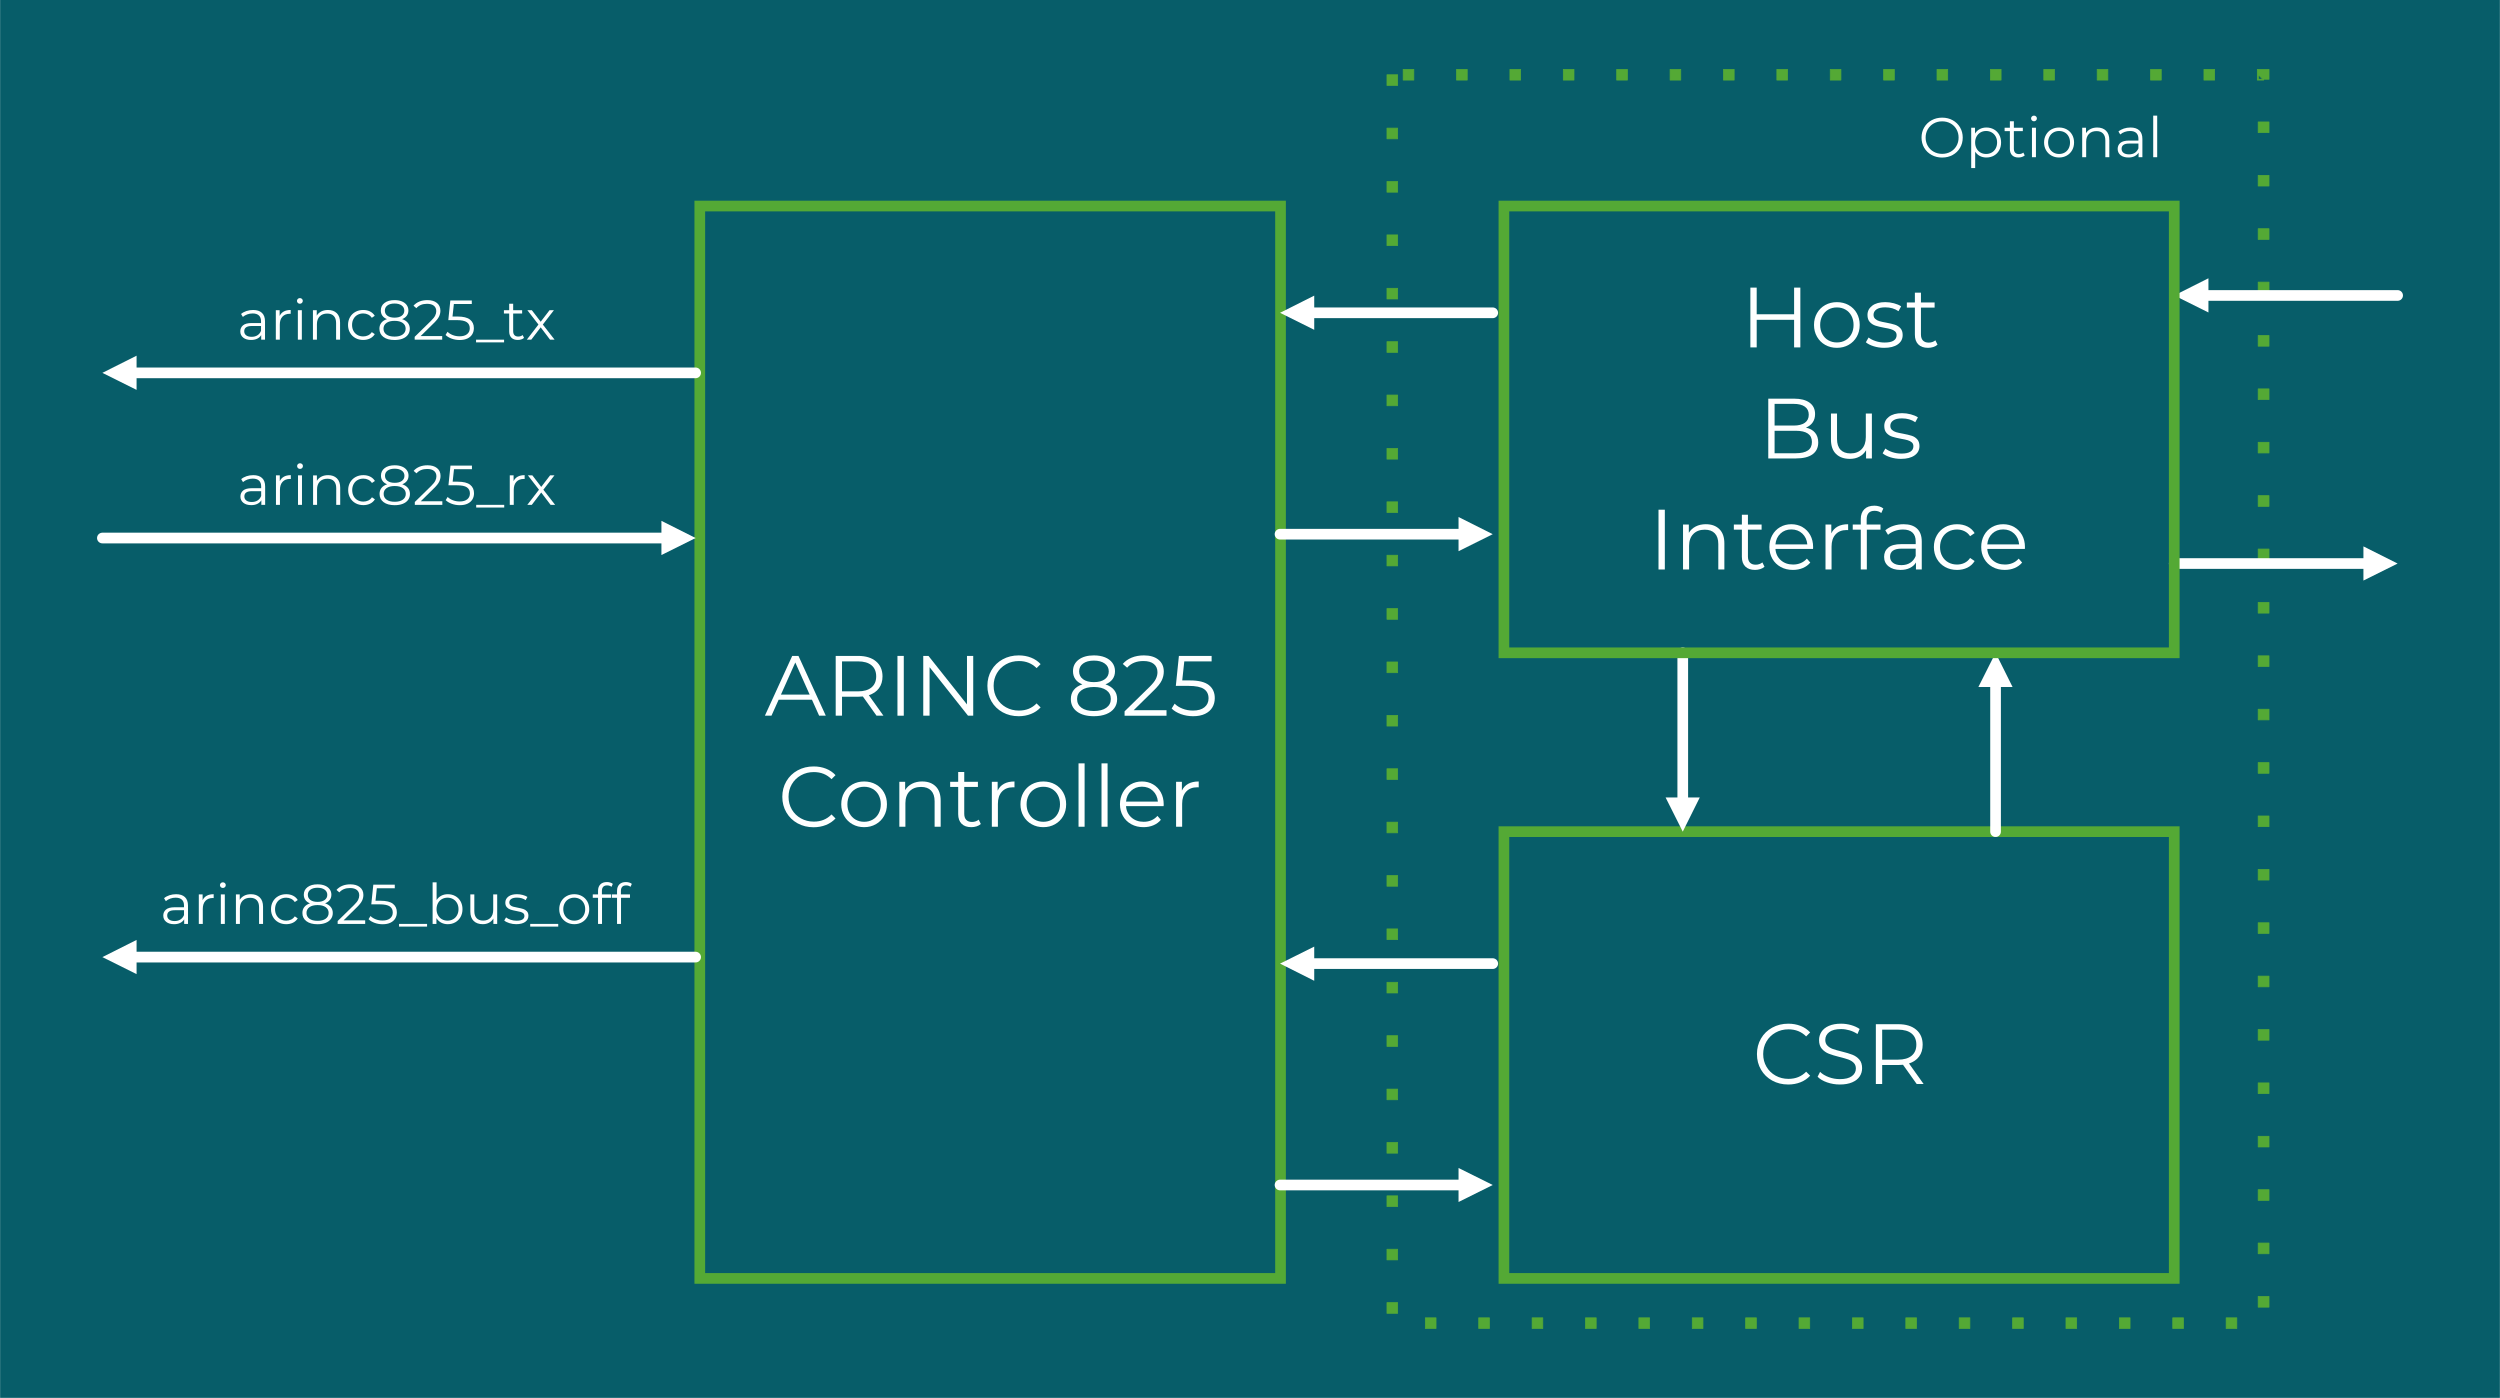 <?xml version="1.0" encoding="UTF-8"?> <svg xmlns="http://www.w3.org/2000/svg" xmlns:xlink="http://www.w3.org/1999/xlink" xmlns:xodm="http://www.corel.com/coreldraw/odm/2003" xml:space="preserve" width="10.178in" height="5.691in" version="1.1" style="shape-rendering:geometricPrecision; text-rendering:geometricPrecision; image-rendering:optimizeQuality; fill-rule:evenodd; clip-rule:evenodd" viewBox="0 0 10169.29 5686.63"> <defs> <style type="text/css"> .str0 {stroke:#54A935;stroke-width:3;stroke-linejoin:round;stroke-miterlimit:2.613} .str2 {stroke:white;stroke-width:43.43;stroke-linecap:round;stroke-linejoin:round;stroke-miterlimit:2.613} .str1 {stroke:#54A935;stroke-width:43.43;stroke-linecap:square;stroke-miterlimit:2.613} .fil2 {fill:none} .fil0 {fill:#075D69} .fil1 {fill:#54A935} .fil4 {fill:white} .fil3 {fill:#FEFFFF;fill-rule:nonzero} </style> </defs> <g id="Layer_x0020_1">  <g id="_2234385546672"> <polygon class="fil0" points="-0,0 -0,5686.63 10169.29,5686.63 10169.29,0 "></polygon> <path class="fil1 str0" d="M5685.28 304.05l0 43.44 -43.44 0 0 -43.44 43.44 0zm0 217.18l0 43.44 -43.44 0 0 -43.44 43.44 0zm0 217.18l0 43.44 -43.44 0 0 -43.44 43.44 0zm0 217.18l0 43.44 -43.44 0 0 -43.44 43.44 0zm0 217.18l0 43.44 -43.44 0 0 -43.44 43.44 0zm0 217.18l0 43.44 -43.44 0 0 -43.44 43.44 0zm0 217.18l0 43.44 -43.44 0 0 -43.44 43.44 0zm0 217.18l0 43.44 -43.44 0 0 -43.44 43.44 0zm0 217.18l0 43.44 -43.44 0 0 -43.44 43.44 0zm0 217.18l0 43.44 -43.44 0 0 -43.44 43.44 0zm0 217.18l0 43.44 -43.44 0 0 -43.44 43.44 0zm0 217.18l0 43.44 -43.44 0 0 -43.44 43.44 0zm0 217.17l0 43.44 -43.44 0 0 -43.44 43.44 0zm0 217.18l0 43.44 -43.44 0 0 -43.44 43.44 0zm0 217.18l0 43.44 -43.44 0 0 -43.44 43.44 0zm0 217.18l0 43.44 -43.44 0 0 -43.44 43.44 0zm0 217.18l0 43.44 -43.44 0 0 -43.44 43.44 0zm0 217.18l0 43.44 -43.44 0 0 -43.44 43.44 0zm0 217.18l0 43.44 -43.44 0 0 -43.44 43.44 0zm0 217.18l0 43.44 -43.44 0 0 -43.44 43.44 0zm0 217.18l0 43.44 -43.44 0 0 -43.44 43.44 0zm0 217.18l0 43.44 -43.44 0 0 -43.44 43.44 0zm0 217.18l0 43.44 -43.44 0 0 -43.44 43.44 0zm0 217.18l0 43.44 -43.44 0 0 -43.44 43.44 0zm112.66 61.76l43.44 0 0 43.44 -43.44 0 0 -43.44zm217.18 0l43.44 0 0 43.44 -43.44 0 0 -43.44zm217.18 0l43.44 0 0 43.44 -43.44 0 0 -43.44zm217.18 0l43.44 0 0 43.44 -43.44 0 0 -43.44zm217.18 0l43.44 0 0 43.44 -43.44 0 0 -43.44zm217.17 0l43.44 0 0 43.44 -43.44 0 0 -43.44zm217.18 0l43.44 0 0 43.44 -43.44 0 0 -43.44zm217.18 0l43.44 0 0 43.44 -43.44 0 0 -43.44zm217.18 0l43.44 0 0 43.44 -43.44 0 0 -43.44zm217.18 0l43.44 0 0 43.44 -43.44 0 0 -43.44zm217.18 0l43.44 0 0 43.44 -43.44 0 0 -43.44zm217.18 0l43.44 0 0 43.44 -43.44 0 0 -43.44zm217.18 0l43.44 0 0 43.44 -43.44 0 0 -43.44zm217.18 0l43.44 0 0 43.44 -43.44 0 0 -43.44zm217.18 0l43.44 0 0 43.44 -43.44 0 0 -43.44zm217.18 0l43.44 0 0 43.44 -43.44 0 0 -43.44zm130.31 -43.44l0 -43.44 44.11 0 0 43.44 -44.11 0zm0 -217.18l0 -43.44 44.11 0 0 43.44 -44.11 0zm0 -217.18l0 -43.44 44.11 0 0 43.44 -44.11 0zm0 -217.18l0 -43.44 44.11 0 0 43.44 -44.11 0zm0 -217.18l0 -43.44 44.11 0 0 43.44 -44.11 0zm0 -217.18l0 -43.44 44.11 0 0 43.44 -44.11 0zm0 -217.18l0 -43.44 44.11 0 0 43.44 -44.11 0zm0 -217.18l0 -43.44 44.11 0 0 43.44 -44.11 0zm0 -217.17l0 -43.44 44.11 0 0 43.44 -44.11 0zm0 -217.18l0 -43.44 44.11 0 0 43.44 -44.11 0zm0 -217.18l0 -43.44 44.11 0 0 43.44 -44.11 0zm0 -217.18l0 -43.44 44.11 0 0 43.44 -44.11 0zm0 -217.18l0 -43.44 44.11 0 0 43.44 -44.11 0zm0 -217.18l0 -43.44 44.11 0 0 43.44 -44.11 0zm0 -217.18l0 -43.44 44.11 0 0 43.44 -44.11 0zm0 -217.18l0 -43.44 44.11 0 0 43.44 -44.11 0zm0 -217.18l0 -43.44 44.11 0 0 43.44 -44.11 0zm0 -217.18l0 -43.44 44.11 0 0 43.44 -44.11 0zm0 -217.18l0 -43.44 44.11 0 0 43.44 -44.11 0zm0 -217.18l0 -43.44 44.11 0 0 43.44 -44.11 0zm0 -217.18l0 -43.43 44.11 0 0 43.43 -44.11 0zm0 -217.17l0 -43.44 44.11 0 0 43.44 -44.11 0zm0 -217.18l0 -43.44 44.11 0 0 43.44 -44.11 0zm0.68 -217.18l0 -18.33 21.72 21.72 -25.79 0 0 -43.44 47.51 0 0 40.04 -43.44 0zm-177.81 3.39l-43.44 0 0 -43.44 43.44 0 0 43.44zm-217.18 0l-43.44 0 0 -43.44 43.44 0 0 43.44zm-217.18 0l-43.44 0 0 -43.44 43.44 0 0 43.44zm-217.18 0l-43.44 0 0 -43.44 43.44 0 0 43.44zm-217.18 0l-43.44 0 0 -43.44 43.44 0 0 43.44zm-217.18 0l-43.44 0 0 -43.44 43.44 0 0 43.44zm-217.17 0l-43.44 0 0 -43.44 43.44 0 0 43.44zm-217.18 0l-43.44 0 0 -43.44 43.44 0 0 43.44zm-217.18 0l-43.44 0 0 -43.44 43.44 0 0 43.44zm-217.18 0l-43.44 0 0 -43.44 43.44 0 0 43.44zm-217.18 0l-43.44 0 0 -43.44 43.44 0 0 43.44zm-217.18 0l-43.44 0 0 -43.44 43.44 0 0 43.44zm-217.18 0l-43.44 0 0 -43.44 43.44 0 0 43.44zm-217.18 0l-43.44 0 0 -43.44 43.44 0 0 43.44zm-217.18 0l-43.44 0 0 -43.44 43.44 0 0 43.44zm-217.18 0l-43.44 0 0 -43.44 43.44 0 0 43.44z"></path> <polygon class="fil2 str1" points="2846.37,5200.7 5208.84,5200.7 5208.84,838.17 2846.37,838.17 "></polygon> <path class="fil3" d="M3302.64 2846.53l-135.51 0 -29.19 64.98 -26.75 0 111.19 -243.23 25.36 0 111.2 243.23 -27.11 0 -29.19 -64.98zm-9.38 -20.85l-58.38 -130.65 -58.38 130.65 116.75 0z"></path> <path id="_1" class="fil3" d="M3565.33 2911.51l-55.59 -78.18c-6.25,0.69 -12.74,1.04 -19.46,1.04l-65.33 0 0 77.14 -25.71 0 0 -243.23 91.04 0c31.04,0 55.37,7.41 72.97,22.24 17.61,14.83 26.41,35.21 26.41,61.16 0,19 -4.81,35.04 -14.42,48.12 -9.61,13.09 -23.34,22.53 -41.18,28.32l59.42 83.39 -28.15 0zm-75.75 -99.03c24.09,0 42.51,-5.33 55.25,-15.99 12.74,-10.66 19.11,-25.6 19.11,-44.82 0,-19.69 -6.37,-34.8 -19.11,-45.35 -12.74,-10.54 -31.16,-15.81 -55.25,-15.81l-64.63 0 0 121.97 64.63 0z"></path> <polygon id="_2" class="fil3" points="3650.46,2668.28 3676.18,2668.28 3676.18,2911.51 3650.46,2911.51 "></polygon> <polygon id="_3" class="fil3" points="3958.68,2668.28 3958.68,2911.51 3937.48,2911.51 3781.11,2714.15 3781.11,2911.51 3755.4,2911.51 3755.4,2668.28 3776.6,2668.28 3933.31,2865.65 3933.31,2668.28 "></polygon> <path id="_4" class="fil3" d="M4143.53 2913.6c-24.09,0 -45.81,-5.33 -65.15,-15.98 -19.34,-10.66 -34.51,-25.43 -45.52,-44.3 -11,-18.88 -16.51,-40.02 -16.51,-63.41 0,-23.4 5.5,-44.54 16.51,-63.41 11.01,-18.88 26.24,-33.65 45.69,-44.3 19.46,-10.66 41.24,-15.99 65.33,-15.99 18.07,0 34.75,3.01 50.04,9.04 15.29,6.02 28.26,14.83 38.92,26.41l-16.33 16.33c-19,-19.22 -42.97,-28.84 -71.93,-28.84 -19.23,0 -36.72,4.4 -52.47,13.2 -15.75,8.8 -28.09,20.85 -37,36.14 -8.92,15.29 -13.38,32.43 -13.38,51.43 0,19 4.46,36.14 13.38,51.42 8.92,15.29 21.25,27.33 37,36.14 15.75,8.8 33.24,13.21 52.47,13.21 29.19,0 53.16,-9.73 71.93,-29.19l16.33 16.33c-10.66,11.58 -23.68,20.44 -39.09,26.58 -15.4,6.14 -32.14,9.21 -50.21,9.21z"></path> <path id="_5" class="fil3" d="M4496.57 2783.99c15.29,5.1 27.04,12.74 35.27,22.93 8.22,10.19 12.34,22.47 12.34,36.83 0,14.13 -3.82,26.47 -11.47,37 -7.65,10.54 -18.59,18.65 -32.84,24.33 -14.25,5.68 -30.99,8.51 -50.21,8.51 -29.19,0 -52.12,-6.25 -68.8,-18.76 -16.68,-12.51 -25.02,-29.54 -25.02,-51.08 0,-14.59 4,-26.93 11.99,-37.01 7.99,-10.08 19.63,-17.66 34.92,-22.76 -12.51,-4.87 -22,-11.87 -28.49,-21.02 -6.49,-9.15 -9.73,-19.98 -9.73,-32.49 0,-19.69 7.71,-35.32 23.11,-46.91 15.4,-11.58 36.08,-17.37 62.03,-17.37 17.14,0 32.14,2.61 45,7.82 12.86,5.21 22.87,12.68 30.06,22.41 7.18,9.73 10.77,21.08 10.77,34.05 0,12.51 -3.36,23.34 -10.07,32.49 -6.72,9.15 -16.33,16.16 -28.84,21.02zm-107.02 -52.82c0,13.44 5.33,24.09 15.98,31.97 10.66,7.88 25.36,11.81 44.13,11.81 18.76,0 33.53,-3.94 44.3,-11.81 10.77,-7.88 16.16,-18.42 16.16,-31.62 0,-13.67 -5.5,-24.44 -16.51,-32.31 -11,-7.88 -25.66,-11.81 -43.95,-11.81 -18.54,0 -33.18,3.94 -43.96,11.81 -10.77,7.88 -16.16,18.54 -16.16,31.97zm60.11 161.23c21.54,0 38.4,-4.4 50.56,-13.21 12.16,-8.8 18.24,-20.73 18.24,-35.79 0,-15.06 -6.08,-26.93 -18.24,-35.62 -12.16,-8.69 -29.01,-13.03 -50.56,-13.03 -21.31,0 -38.05,4.35 -50.21,13.03 -12.16,8.69 -18.24,20.56 -18.24,35.62 0,15.29 6.02,27.28 18.07,35.97 12.04,8.69 28.84,13.03 50.39,13.03z"></path> <path id="_6" class="fil3" d="M4745.02 2889.28l0 22.24 -170.61 0 0 -17.72 101.12 -99.03c12.74,-12.51 21.37,-23.34 25.89,-32.49 4.52,-9.15 6.77,-18.36 6.77,-27.63 0,-14.36 -4.92,-25.54 -14.77,-33.53 -9.85,-7.99 -23.92,-11.99 -42.22,-11.99 -28.49,0 -50.61,9.03 -66.37,27.1l-17.72 -15.29c9.5,-11.12 21.6,-19.69 36.31,-25.71 14.71,-6.02 31.33,-9.04 49.86,-9.04 24.79,0 44.42,5.85 58.9,17.55 14.48,11.7 21.72,27.74 21.72,48.13 0,12.51 -2.78,24.55 -8.34,36.14 -5.56,11.58 -16.1,24.9 -31.62,39.96l-82.7 81.31 133.78 0z"></path> <path id="_7" class="fil3" d="M4840.23 2768.01c35.21,0 60.87,6.31 76.97,18.94 16.1,12.62 24.15,30.29 24.15,52.99 0,14.13 -3.3,26.76 -9.9,37.88 -6.6,11.12 -16.51,19.86 -29.71,26.23 -13.2,6.37 -29.42,9.55 -48.65,9.55 -17.37,0 -33.88,-2.84 -49.51,-8.51 -15.64,-5.68 -28.2,-13.26 -37.7,-22.76l12.16 -19.81c8.11,8.34 18.76,15.11 31.97,20.33 13.21,5.21 27.45,7.82 42.74,7.82 20.16,0 35.73,-4.52 46.74,-13.55 11,-9.04 16.51,-21.08 16.51,-36.14 0,-16.68 -6.2,-29.31 -18.59,-37.88 -12.39,-8.57 -33.3,-12.86 -62.72,-12.86l-51.77 0 12.51 -121.96 133.08 0 0 22.24 -111.19 0 -8.34 77.49 31.27 0z"></path> <path class="fil3" d="M3309.24 3365.32c-24.09,0 -45.81,-5.33 -65.15,-15.98 -19.34,-10.66 -34.51,-25.43 -45.52,-44.3 -11,-18.88 -16.51,-40.02 -16.51,-63.41 0,-23.4 5.5,-44.54 16.51,-63.41 11.01,-18.88 26.24,-33.65 45.69,-44.3 19.46,-10.66 41.24,-15.99 65.33,-15.99 18.07,0 34.75,3.01 50.04,9.04 15.29,6.02 28.26,14.83 38.92,26.41l-16.33 16.33c-19,-19.22 -42.97,-28.84 -71.93,-28.84 -19.23,0 -36.72,4.4 -52.47,13.2 -15.75,8.8 -28.09,20.85 -37,36.14 -8.92,15.29 -13.38,32.43 -13.38,51.43 0,19 4.46,36.14 13.38,51.42 8.92,15.29 21.25,27.33 37,36.14 15.75,8.8 33.24,13.21 52.47,13.21 29.19,0 53.16,-9.73 71.93,-29.19l16.33 16.33c-10.66,11.58 -23.68,20.44 -39.09,26.58 -15.4,6.14 -32.14,9.21 -50.21,9.21z"></path> <path id="_1_0" class="fil3" d="M3514.94 3364.98c-17.6,0 -33.47,-4 -47.61,-11.99 -14.13,-7.99 -25.25,-19.05 -33.36,-33.18 -8.11,-14.13 -12.16,-30.12 -12.16,-47.95 0,-17.84 4.06,-33.82 12.16,-47.95 8.11,-14.13 19.23,-25.14 33.36,-33.01 14.13,-7.88 30,-11.82 47.61,-11.82 17.61,0 33.48,3.94 47.61,11.82 14.13,7.88 25.19,18.88 33.18,33.01 7.99,14.13 11.99,30.11 11.99,47.95 0,17.84 -4,33.82 -11.99,47.95 -7.99,14.13 -19.05,25.19 -33.18,33.18 -14.13,7.99 -30,11.99 -47.61,11.99zm0 -21.89c12.97,0 24.61,-2.95 34.92,-8.86 10.31,-5.91 18.36,-14.3 24.15,-25.19 5.79,-10.89 8.69,-23.28 8.69,-37.18 0,-13.9 -2.9,-26.29 -8.69,-37.18 -5.79,-10.89 -13.84,-19.29 -24.15,-25.19 -10.31,-5.91 -21.95,-8.86 -34.92,-8.86 -12.97,0 -24.61,2.95 -34.92,8.86 -10.31,5.9 -18.42,14.3 -24.33,25.19 -5.91,10.89 -8.86,23.28 -8.86,37.18 0,13.9 2.95,26.29 8.86,37.18 5.91,10.89 14.02,19.28 24.33,25.19 10.31,5.91 21.95,8.86 34.92,8.86z"></path> <path id="_2_1" class="fil3" d="M3751.23 3179.07c22.93,0 41.18,6.66 54.73,19.98 13.55,13.32 20.33,32.72 20.33,58.2l0 105.98 -24.67 0 0 -103.55c0,-19 -4.75,-33.47 -14.25,-43.44 -9.5,-9.96 -23.05,-14.94 -40.65,-14.94 -19.69,0 -35.27,5.85 -46.74,17.55 -11.47,11.7 -17.2,27.85 -17.2,48.47l0 95.9 -24.67 0 0 -182.77 23.63 0 0 33.7c6.72,-11.12 16.04,-19.75 27.97,-25.89 11.93,-6.14 25.77,-9.21 41.52,-9.21z"></path> <path id="_3_2" class="fil3" d="M3989.6 3352.12c-4.63,4.17 -10.37,7.36 -17.2,9.55 -6.83,2.2 -13.96,3.3 -21.37,3.3 -17.14,0 -30.35,-4.63 -39.61,-13.9 -9.27,-9.26 -13.9,-22.35 -13.9,-39.27l0 -110.5 -32.66 0 0 -20.85 32.66 0 0 -39.96 24.67 0 0 39.96 55.6 0 0 20.85 -55.6 0 0 109.11c0,10.89 2.72,19.17 8.17,24.84 5.44,5.68 13.26,8.51 23.45,8.51 5.1,0 10.02,-0.81 14.77,-2.43 4.75,-1.62 8.86,-3.94 12.34,-6.95l8.69 17.72z"></path> <path id="_4_3" class="fil3" d="M4058.06 3216.25c5.79,-12.28 14.42,-21.54 25.89,-27.8 11.47,-6.25 25.66,-9.38 42.57,-9.38l0 23.98 -5.91 -0.35c-19.23,0 -34.28,5.91 -45.17,17.72 -10.89,11.82 -16.33,28.38 -16.33,49.69l0 93.13 -24.67 0 0 -182.77 23.63 0 0 35.79z"></path> <path id="_5_4" class="fil3" d="M4243.96 3364.98c-17.6,0 -33.47,-4 -47.61,-11.99 -14.13,-7.99 -25.25,-19.05 -33.36,-33.18 -8.11,-14.13 -12.16,-30.12 -12.16,-47.95 0,-17.84 4.06,-33.82 12.16,-47.95 8.11,-14.13 19.23,-25.14 33.36,-33.01 14.13,-7.88 30,-11.82 47.61,-11.82 17.61,0 33.48,3.94 47.61,11.82 14.13,7.88 25.19,18.88 33.18,33.01 7.99,14.13 11.99,30.11 11.99,47.95 0,17.84 -4,33.82 -11.99,47.95 -7.99,14.13 -19.05,25.19 -33.18,33.18 -14.13,7.99 -30,11.99 -47.61,11.99zm0 -21.89c12.97,0 24.61,-2.95 34.92,-8.86 10.31,-5.91 18.36,-14.3 24.15,-25.19 5.79,-10.89 8.69,-23.28 8.69,-37.18 0,-13.9 -2.9,-26.29 -8.69,-37.18 -5.79,-10.89 -13.84,-19.29 -24.15,-25.19 -10.31,-5.91 -21.95,-8.86 -34.92,-8.86 -12.97,0 -24.61,2.95 -34.92,8.86 -10.31,5.9 -18.42,14.3 -24.33,25.19 -5.91,10.89 -8.86,23.28 -8.86,37.18 0,13.9 2.95,26.29 8.86,37.18 5.91,10.89 14.02,19.28 24.33,25.19 10.31,5.91 21.95,8.86 34.92,8.86z"></path> <polygon id="_6_5" class="fil3" points="4387.12,3105.41 4411.79,3105.41 4411.79,3363.24 4387.12,3363.24 "></polygon> <polygon id="_7_6" class="fil3" points="4480.59,3105.41 4505.26,3105.41 4505.26,3363.24 4480.59,3363.24 "></polygon> <path id="_8" class="fil3" d="M4733.21 3279.5l-152.89 0c1.39,19 8.69,34.34 21.89,46.04 13.21,11.7 29.88,17.55 50.04,17.55 11.35,0 21.77,-2.03 31.27,-6.08 9.5,-4.06 17.72,-10.02 24.67,-17.9l13.9 15.99c-8.11,9.73 -18.24,17.14 -30.4,22.24 -12.16,5.1 -25.54,7.65 -40.14,7.65 -18.76,0 -35.39,-4 -49.86,-11.99 -14.48,-7.99 -25.77,-19.05 -33.88,-33.18 -8.11,-14.13 -12.16,-30.12 -12.16,-47.95 0,-17.84 3.88,-33.82 11.64,-47.95 7.76,-14.13 18.41,-25.14 31.96,-33.01 13.56,-7.88 28.79,-11.82 45.7,-11.82 16.91,0 32.08,3.94 45.52,11.82 13.44,7.88 23.98,18.82 31.62,32.83 7.64,14.02 11.47,30.06 11.47,48.13l-0.35 7.64zm-88.26 -79.22c-17.61,0 -32.37,5.62 -44.3,16.85 -11.93,11.23 -18.71,25.89 -20.33,43.96l129.61 0c-1.62,-18.07 -8.4,-32.72 -20.33,-43.96 -11.93,-11.23 -26.82,-16.85 -44.65,-16.85z"></path> <path id="_9" class="fil3" d="M4807.57 3216.25c5.79,-12.28 14.42,-21.54 25.89,-27.8 11.47,-6.25 25.66,-9.38 42.57,-9.38l0 23.98 -5.91 -0.35c-19.23,0 -34.28,5.91 -45.17,17.72 -10.89,11.82 -16.33,28.38 -16.33,49.69l0 93.13 -24.67 0 0 -182.77 23.63 0 0 35.79z"></path> <polygon class="fil2 str1" points="6117.59,5200.7 8844.52,5200.7 8844.52,3383.21 6117.59,3383.21 "></polygon> <path class="fil3" d="M7274.14 4411.84c-24.09,0 -45.81,-5.33 -65.15,-15.98 -19.34,-10.66 -34.51,-25.43 -45.52,-44.3 -11,-18.88 -16.51,-40.02 -16.51,-63.41 0,-23.4 5.5,-44.54 16.51,-63.41 11.01,-18.88 26.24,-33.65 45.69,-44.3 19.46,-10.66 41.24,-15.99 65.33,-15.99 18.07,0 34.75,3.01 50.04,9.04 15.29,6.02 28.26,14.83 38.92,26.41l-16.33 16.33c-19,-19.22 -42.97,-28.84 -71.93,-28.84 -19.23,0 -36.72,4.4 -52.47,13.2 -15.75,8.8 -28.09,20.85 -37,36.14 -8.92,15.29 -13.38,32.43 -13.38,51.43 0,19 4.46,36.14 13.38,51.42 8.92,15.29 21.25,27.33 37,36.14 15.75,8.8 33.24,13.21 52.47,13.21 29.19,0 53.16,-9.73 71.93,-29.19l16.33 16.33c-10.66,11.58 -23.68,20.44 -39.09,26.58 -15.4,6.14 -32.14,9.21 -50.21,9.21z"></path> <path id="_1_7" class="fil3" d="M7484.02 4411.84c-18.07,0 -35.39,-2.9 -51.95,-8.69 -16.56,-5.79 -29.36,-13.44 -38.4,-22.93l10.07 -19.81c8.8,8.8 20.5,15.93 35.1,21.37 14.59,5.44 29.65,8.17 45.17,8.17 21.78,0 38.11,-4 48.99,-11.99 10.89,-7.99 16.33,-18.36 16.33,-31.1 0,-9.73 -2.95,-17.49 -8.86,-23.28 -5.9,-5.79 -13.15,-10.25 -21.72,-13.38 -8.57,-3.13 -20.5,-6.55 -35.79,-10.25 -18.3,-4.63 -32.9,-9.09 -43.78,-13.38 -10.89,-4.28 -20.22,-10.83 -27.97,-19.63 -7.76,-8.8 -11.64,-20.73 -11.64,-35.79 0,-12.28 3.25,-23.46 9.73,-33.53 6.49,-10.07 16.45,-18.13 29.88,-24.15 13.43,-6.02 30.11,-9.04 50.04,-9.04 13.9,0 27.51,1.91 40.83,5.74 13.32,3.82 24.84,9.09 34.58,15.81l-8.69 20.5c-10.19,-6.72 -21.08,-11.76 -32.66,-15.12 -11.58,-3.36 -22.93,-5.04 -34.05,-5.04 -21.31,0 -37.35,4.11 -48.13,12.33 -10.77,8.23 -16.16,18.82 -16.16,31.8 0,9.73 2.95,17.55 8.86,23.46 5.91,5.9 13.32,10.42 22.24,13.55 8.92,3.13 20.91,6.54 35.97,10.25 17.84,4.4 32.26,8.74 43.26,13.03 11.01,4.29 20.33,10.77 27.97,19.46 7.65,8.69 11.47,20.44 11.47,35.27 0,12.28 -3.3,23.46 -9.9,33.53 -6.6,10.08 -16.74,18.07 -30.41,23.98 -13.67,5.91 -30.46,8.86 -50.38,8.86z"></path> <path id="_2_8" class="fil3" d="M7796.75 4409.75l-55.59 -78.18c-6.25,0.69 -12.74,1.04 -19.46,1.04l-65.33 0 0 77.14 -25.71 0 0 -243.23 91.04 0c31.04,0 55.37,7.41 72.97,22.24 17.61,14.83 26.41,35.21 26.41,61.16 0,19 -4.81,35.04 -14.42,48.12 -9.61,13.09 -23.34,22.53 -41.18,28.32l59.42 83.39 -28.15 0zm-75.75 -99.03c24.09,0 42.51,-5.33 55.25,-15.99 12.74,-10.66 19.11,-25.6 19.11,-44.82 0,-19.69 -6.37,-34.8 -19.11,-45.35 -12.74,-10.54 -31.16,-15.81 -55.25,-15.81l-64.63 0 0 121.97 64.63 0z"></path> <line class="fil2 str2" x1="6845.13" y1="3261.04" x2="6845.13" y2="2655.66"></line> <polygon class="fil4" points="6775.23,3244.08 6845.13,3383.21 6914.36,3244.08 "></polygon> <line class="fil2 str2" x1="8117.65" y1="2777.14" x2="8117.65" y2="3383.21"></line> <polygon class="fil4" points="8186.88,2794.79 8117.65,2655.66 8047.75,2794.79 "></polygon> <line class="fil2 str2" x1="8966" y1="1201.94" x2="9753.26" y2="1201.94"></line> <polygon class="fil4" points="8983.64,1271.16 8844.52,1201.94 8983.64,1132.03 "></polygon> <line class="fil2 str2" x1="9631.78" y1="2292.57" x2="8844.52" y2="2292.57"></line> <polygon class="fil4" points="9614.13,2222.67 9753.26,2292.57 9614.13,2361.79 "></polygon> <path class="fil3" d="M7900.42 640.96c-15.81,0 -30.14,-3.54 -42.98,-10.61 -12.85,-7.07 -22.88,-16.76 -30.1,-29.07 -7.22,-12.31 -10.83,-26.15 -10.83,-41.5 0,-15.36 3.61,-29.19 10.83,-41.5 7.22,-12.31 17.25,-22 30.1,-29.07 12.85,-7.07 27.17,-10.61 42.98,-10.61 15.81,0 30.06,3.5 42.76,10.49 12.69,6.99 22.69,16.68 29.99,29.07 7.3,12.39 10.94,26.26 10.94,41.62 0,15.35 -3.65,29.22 -10.94,41.61 -7.3,12.39 -17.29,22.08 -29.99,29.07 -12.69,6.99 -26.95,10.49 -42.76,10.49zm0 -15.05c12.62,0 24.02,-2.85 34.21,-8.55 10.18,-5.7 18.17,-13.61 23.94,-23.72 5.77,-10.11 8.67,-21.4 8.67,-33.86 0,-12.47 -2.89,-23.76 -8.67,-33.86 -5.78,-10.11 -13.76,-18.02 -23.94,-23.72 -10.18,-5.7 -21.59,-8.55 -34.21,-8.55 -12.62,0 -24.05,2.85 -34.32,8.55 -10.26,5.7 -18.32,13.61 -24.17,23.72 -5.85,10.11 -8.78,21.4 -8.78,33.86 0,12.47 2.93,23.75 8.78,33.86 5.85,10.11 13.91,18.02 24.17,23.72 10.26,5.7 21.7,8.55 34.32,8.55z"></path> <path id="_1_9" class="fil3" d="M8080.35 518.73c11.25,0 21.43,2.55 30.56,7.64 9.12,5.09 16.27,12.28 21.43,21.55 5.17,9.28 7.75,19.84 7.75,31.7 0,12.01 -2.58,22.65 -7.75,31.93 -5.17,9.27 -12.28,16.45 -21.32,21.55 -9.05,5.09 -19.27,7.64 -30.67,7.64 -9.73,0 -18.51,-2.01 -26.34,-6.04 -7.83,-4.03 -14.25,-9.92 -19.27,-17.67l0 66.81 -16.19 0 0 -164.18 15.51 0 0 23.72c4.87,-7.91 11.29,-13.99 19.27,-18.24 7.98,-4.26 16.99,-6.38 27.02,-6.38zm-1.14 107.63c8.36,0 15.96,-1.94 22.8,-5.81 6.84,-3.88 12.2,-9.39 16.08,-16.53 3.87,-7.15 5.81,-15.28 5.81,-24.4 0,-9.12 -1.94,-17.22 -5.81,-24.29 -3.88,-7.07 -9.24,-12.58 -16.08,-16.53 -6.84,-3.95 -14.44,-5.93 -22.8,-5.93 -8.51,0 -16.15,1.97 -22.92,5.93 -6.77,3.95 -12.08,9.46 -15.96,16.53 -3.87,7.07 -5.81,15.16 -5.81,24.29 0,9.12 1.94,17.25 5.81,24.4 3.88,7.14 9.2,12.65 15.96,16.53 6.77,3.87 14.41,5.81 22.92,5.81z"></path> <path id="_2_10" class="fil3" d="M8236.32 632.29c-3.04,2.74 -6.81,4.83 -11.29,6.27 -4.48,1.44 -9.16,2.17 -14.02,2.17 -11.25,0 -19.92,-3.04 -26,-9.12 -6.08,-6.08 -9.12,-14.67 -9.12,-25.77l0 -72.51 -21.44 0 0 -13.68 21.44 0 0 -26.23 16.19 0 0 26.23 36.48 0 0 13.68 -36.48 0 0 71.6c0,7.14 1.79,12.58 5.36,16.3 3.57,3.73 8.7,5.59 15.39,5.59 3.34,0 6.57,-0.53 9.69,-1.6 3.12,-1.07 5.81,-2.58 8.09,-4.56l5.7 11.63z"></path> <path id="_3_11" class="fil3" d="M8265.74 519.65l16.19 0 0 119.94 -16.19 0 0 -119.94zm8.21 -26.23c-3.34,0 -6.16,-1.14 -8.44,-3.42 -2.28,-2.28 -3.42,-5.02 -3.42,-8.21 0,-3.04 1.14,-5.7 3.42,-7.98 2.28,-2.28 5.09,-3.42 8.44,-3.42 3.34,0 6.16,1.1 8.44,3.31 2.28,2.2 3.42,4.83 3.42,7.87 0,3.34 -1.14,6.16 -3.42,8.44 -2.28,2.28 -5.09,3.42 -8.44,3.42z"></path> <path id="_4_12" class="fil3" d="M8376.11 640.73c-11.56,0 -21.97,-2.62 -31.24,-7.87 -9.28,-5.24 -16.57,-12.51 -21.89,-21.78 -5.32,-9.28 -7.98,-19.76 -7.98,-31.47 0,-11.71 2.66,-22.2 7.98,-31.47 5.32,-9.27 12.62,-16.49 21.89,-21.66 9.27,-5.17 19.68,-7.75 31.24,-7.75 11.55,0 21.97,2.58 31.24,7.75 9.28,5.17 16.53,12.39 21.78,21.66 5.24,9.27 7.87,19.76 7.87,31.47 0,11.71 -2.62,22.19 -7.87,31.47 -5.25,9.27 -12.51,16.53 -21.78,21.78 -9.27,5.24 -19.68,7.87 -31.24,7.87zm0 -14.37c8.51,0 16.15,-1.94 22.92,-5.81 6.76,-3.88 12.04,-9.39 15.84,-16.53 3.8,-7.15 5.7,-15.28 5.7,-24.4 0,-9.12 -1.9,-17.26 -5.7,-24.4 -3.8,-7.14 -9.08,-12.65 -15.84,-16.53 -6.77,-3.87 -14.41,-5.81 -22.92,-5.81 -8.52,0 -16.16,1.94 -22.92,5.81 -6.77,3.88 -12.09,9.39 -15.96,16.53 -3.88,7.14 -5.82,15.28 -5.82,24.4 0,9.12 1.94,17.25 5.82,24.4 3.87,7.14 9.2,12.65 15.96,16.53 6.76,3.87 14.4,5.81 22.92,5.81z"></path> <path id="_5_13" class="fil3" d="M8531.17 518.73c15.05,0 27.02,4.37 35.91,13.11 8.89,8.74 13.34,21.47 13.34,38.2l0 69.55 -16.19 0 0 -67.95c0,-12.47 -3.12,-21.97 -9.35,-28.5 -6.23,-6.54 -15.12,-9.81 -26.68,-9.81 -12.92,0 -23.15,3.84 -30.67,11.51 -7.53,7.68 -11.29,18.28 -11.29,31.81l0 62.94 -16.19 0 0 -119.94 15.51 0 0 22.12c4.41,-7.3 10.53,-12.96 18.36,-16.99 7.83,-4.03 16.91,-6.04 27.25,-6.04z"></path> <path id="_6_14" class="fil3" d="M8666.4 518.73c15.66,0 27.67,3.91 36.03,11.74 8.36,7.83 12.54,19.42 12.54,34.78l0 74.34 -15.51 0 0 -18.7c-3.65,6.23 -9.01,11.1 -16.08,14.6 -7.07,3.49 -15.47,5.24 -25.2,5.24 -13.38,0 -24.02,-3.19 -31.93,-9.58 -7.91,-6.38 -11.86,-14.82 -11.86,-25.31 0,-10.18 3.69,-18.39 11.06,-24.62 7.37,-6.23 19.12,-9.35 35.23,-9.35l38.08 0 0 -7.3c0,-10.34 -2.89,-18.2 -8.67,-23.6 -5.77,-5.4 -14.21,-8.1 -25.31,-8.1 -7.6,0 -14.9,1.25 -21.89,3.76 -6.99,2.51 -13,5.96 -18.02,10.37l-7.3 -12.08c6.08,-5.17 13.38,-9.16 21.89,-11.97 8.51,-2.81 17.48,-4.22 26.91,-4.22zm-5.7 109.23c9.12,0 16.95,-2.09 23.49,-6.27 6.54,-4.18 11.4,-10.22 14.59,-18.13l0 -19.61 -37.63 0c-20.52,0 -30.78,7.15 -30.78,21.44 0,6.99 2.66,12.5 7.98,16.53 5.32,4.03 12.77,6.05 22.35,6.05z"></path> <polygon id="_7_15" class="fil3" points="8758.98,470.39 8775.17,470.39 8775.17,639.59 8758.98,639.59 "></polygon> <polygon class="fil2 str1" points="6117.59,2655.66 8844.52,2655.66 8844.52,838.17 6117.59,838.17 "></polygon> <polygon class="fil3" points="7323.48,1170.04 7323.48,1413.28 7298.11,1413.28 7298.11,1301.04 7145.92,1301.04 7145.92,1413.28 7120.2,1413.28 7120.2,1170.04 7145.92,1170.04 7145.92,1278.46 7298.11,1278.46 7298.11,1170.04 "></polygon> <path id="_1_16" class="fil3" d="M7472.2 1415.02c-17.6,0 -33.47,-4 -47.61,-11.99 -14.13,-7.99 -25.25,-19.05 -33.36,-33.18 -8.11,-14.13 -12.16,-30.12 -12.16,-47.95 0,-17.84 4.06,-33.82 12.16,-47.95 8.11,-14.13 19.23,-25.14 33.36,-33.01 14.13,-7.88 30,-11.82 47.61,-11.82 17.61,0 33.48,3.94 47.61,11.82 14.13,7.88 25.19,18.88 33.18,33.01 7.99,14.13 11.99,30.11 11.99,47.95 0,17.84 -4,33.82 -11.99,47.95 -7.99,14.13 -19.05,25.19 -33.18,33.18 -14.13,7.99 -30,11.99 -47.61,11.99zm0 -21.89c12.97,0 24.61,-2.95 34.92,-8.86 10.31,-5.91 18.36,-14.3 24.15,-25.19 5.79,-10.89 8.69,-23.28 8.69,-37.18 0,-13.9 -2.9,-26.29 -8.69,-37.18 -5.79,-10.89 -13.84,-19.29 -24.15,-25.19 -10.31,-5.91 -21.95,-8.86 -34.92,-8.86 -12.97,0 -24.61,2.95 -34.92,8.86 -10.31,5.9 -18.42,14.3 -24.33,25.19 -5.91,10.89 -8.86,23.28 -8.86,37.18 0,13.9 2.95,26.29 8.86,37.18 5.91,10.89 14.02,19.28 24.33,25.19 10.31,5.91 21.95,8.86 34.92,8.86z"></path> <path id="_2_17" class="fil3" d="M7664.35 1415.02c-14.83,0 -29.01,-2.14 -42.57,-6.43 -13.55,-4.28 -24.15,-9.67 -31.79,-16.16l11.12 -19.46c7.65,6.02 17.26,10.95 28.84,14.77 11.58,3.82 23.63,5.74 36.14,5.74 16.68,0 29.01,-2.61 37.01,-7.82 7.99,-5.21 11.99,-12.56 11.99,-22.06 0,-6.72 -2.2,-11.99 -6.6,-15.81 -4.4,-3.82 -9.96,-6.72 -16.68,-8.69 -6.72,-1.97 -15.64,-3.88 -26.76,-5.73 -14.83,-2.78 -26.76,-5.62 -35.79,-8.51 -9.04,-2.9 -16.74,-7.82 -23.11,-14.77 -6.37,-6.95 -9.55,-16.56 -9.55,-28.84 0,-15.29 6.37,-27.8 19.11,-37.53 12.74,-9.73 30.47,-14.6 53.17,-14.6 11.81,0 23.63,1.57 35.44,4.69 11.81,3.13 21.54,7.24 29.19,12.34l-10.77 19.81c-15.06,-10.42 -33.01,-15.64 -53.86,-15.64 -15.75,0 -27.63,2.78 -35.62,8.34 -7.99,5.56 -11.99,12.86 -11.99,21.89 0,6.95 2.26,12.51 6.77,16.68 4.52,4.17 10.14,7.24 16.86,9.21 6.71,1.97 15.98,4 27.8,6.08 14.6,2.78 26.29,5.56 35.1,8.34 8.8,2.78 16.33,7.53 22.59,14.25 6.25,6.71 9.38,15.98 9.38,27.8 0,15.99 -6.66,28.67 -19.98,38.05 -13.32,9.38 -31.8,14.07 -55.43,14.07z"></path> <path id="_3_18" class="fil3" d="M7881.53 1402.16c-4.63,4.17 -10.37,7.36 -17.2,9.55 -6.83,2.2 -13.96,3.3 -21.37,3.3 -17.14,0 -30.35,-4.63 -39.61,-13.9 -9.27,-9.26 -13.9,-22.35 -13.9,-39.27l0 -110.5 -32.66 0 0 -20.85 32.66 0 0 -39.96 24.67 0 0 39.96 55.6 0 0 20.85 -55.6 0 0 109.11c0,10.89 2.72,19.17 8.17,24.84 5.44,5.68 13.26,8.51 23.45,8.51 5.1,0 10.02,-0.81 14.77,-2.43 4.75,-1.62 8.86,-3.94 12.34,-6.95l8.69 17.72z"></path> <path class="fil3" d="M7346.24 1739.56c15.98,3.47 28.32,10.37 37.01,20.68 8.69,10.31 13.03,23.57 13.03,39.78 0,20.85 -7.7,36.89 -23.11,48.13 -15.4,11.23 -38.16,16.85 -68.28,16.85l-111.89 0 0 -243.23 104.94 0c27.1,0 48.13,5.44 63.07,16.33 14.94,10.89 22.41,26.29 22.41,46.22 0,13.43 -3.3,24.84 -9.9,34.23 -6.6,9.38 -15.7,16.39 -27.28,21.02zm-127.52 -96.6l0 88.26 77.49 0c19.69,0 34.86,-3.76 45.52,-11.29 10.66,-7.53 15.98,-18.47 15.98,-32.84 0,-14.36 -5.33,-25.31 -15.98,-32.83 -10.66,-7.53 -25.83,-11.29 -45.52,-11.29l-77.49 0zm85.83 200.84c21.77,0 38.22,-3.71 49.34,-11.12 11.12,-7.41 16.68,-19 16.68,-34.75 0,-30.34 -22,-45.52 -66.02,-45.52l-85.83 0 0 91.39 85.83 0z"></path> <path id="_1_19" class="fil3" d="M7614.5 1682.23l0 182.77 -23.63 0 0 -33.36c-6.49,11.12 -15.4,19.75 -26.76,25.89 -11.35,6.14 -24.32,9.21 -38.92,9.21 -23.86,0 -42.68,-6.66 -56.47,-19.98 -13.78,-13.32 -20.68,-32.83 -20.68,-58.55l0 -105.98 24.67 0 0 103.55c0,19.22 4.75,33.82 14.25,43.78 9.5,9.96 23.05,14.94 40.65,14.94 19.23,0 34.4,-5.85 45.52,-17.55 11.12,-11.7 16.68,-27.97 16.68,-48.82l0 -95.9 24.67 0z"></path> <path id="_2_20" class="fil3" d="M7732.63 1866.74c-14.83,0 -29.01,-2.14 -42.57,-6.43 -13.55,-4.28 -24.15,-9.67 -31.79,-16.16l11.12 -19.46c7.65,6.02 17.26,10.95 28.84,14.77 11.58,3.82 23.63,5.74 36.14,5.74 16.68,0 29.01,-2.61 37.01,-7.82 7.99,-5.21 11.99,-12.56 11.99,-22.06 0,-6.72 -2.2,-11.99 -6.6,-15.81 -4.4,-3.82 -9.96,-6.72 -16.68,-8.69 -6.72,-1.97 -15.64,-3.88 -26.76,-5.73 -14.83,-2.78 -26.76,-5.62 -35.79,-8.51 -9.04,-2.9 -16.74,-7.82 -23.11,-14.77 -6.37,-6.95 -9.55,-16.56 -9.55,-28.84 0,-15.29 6.37,-27.8 19.11,-37.53 12.74,-9.73 30.47,-14.6 53.17,-14.6 11.81,0 23.63,1.57 35.44,4.69 11.81,3.13 21.54,7.24 29.19,12.34l-10.77 19.81c-15.06,-10.42 -33.01,-15.64 -53.86,-15.64 -15.75,0 -27.63,2.78 -35.62,8.34 -7.99,5.56 -11.99,12.86 -11.99,21.89 0,6.95 2.26,12.51 6.77,16.68 4.52,4.17 10.14,7.24 16.86,9.21 6.71,1.97 15.98,4 27.8,6.08 14.6,2.78 26.29,5.56 35.1,8.34 8.8,2.78 16.33,7.53 22.59,14.25 6.25,6.71 9.38,15.98 9.38,27.8 0,15.99 -6.66,28.67 -19.98,38.05 -13.32,9.38 -31.8,14.07 -55.43,14.07z"></path> <polygon class="fil3" points="6746.48,2073.49 6772.2,2073.49 6772.2,2316.73 6746.48,2316.73 "></polygon> <path id="_1_21" class="fil3" d="M6939.34 2132.56c22.93,0 41.18,6.66 54.73,19.98 13.55,13.32 20.33,32.72 20.33,58.2l0 105.98 -24.67 0 0 -103.55c0,-19 -4.75,-33.47 -14.25,-43.44 -9.5,-9.96 -23.05,-14.94 -40.65,-14.94 -19.69,0 -35.27,5.85 -46.74,17.55 -11.47,11.7 -17.2,27.85 -17.2,48.47l0 95.9 -24.67 0 0 -182.77 23.63 0 0 33.7c6.72,-11.12 16.04,-19.75 27.97,-25.89 11.93,-6.14 25.77,-9.21 41.52,-9.21z"></path> <path id="_2_22" class="fil3" d="M7177.71 2305.61c-4.63,4.17 -10.37,7.36 -17.2,9.55 -6.83,2.2 -13.96,3.3 -21.37,3.3 -17.14,0 -30.35,-4.63 -39.61,-13.9 -9.27,-9.26 -13.9,-22.35 -13.9,-39.27l0 -110.5 -32.66 0 0 -20.85 32.66 0 0 -39.96 24.67 0 0 39.96 55.6 0 0 20.85 -55.6 0 0 109.11c0,10.89 2.72,19.17 8.17,24.84 5.44,5.68 13.26,8.51 23.45,8.51 5.1,0 10.02,-0.81 14.77,-2.43 4.75,-1.62 8.86,-3.94 12.34,-6.95l8.69 17.72z"></path> <path id="_3_23" class="fil3" d="M7375.08 2232.98l-152.89 0c1.39,19 8.69,34.34 21.89,46.04 13.21,11.7 29.88,17.55 50.04,17.55 11.35,0 21.77,-2.03 31.27,-6.08 9.5,-4.06 17.72,-10.02 24.67,-17.9l13.9 15.99c-8.11,9.73 -18.24,17.14 -30.4,22.24 -12.16,5.1 -25.54,7.65 -40.14,7.65 -18.76,0 -35.39,-4 -49.86,-11.99 -14.48,-7.99 -25.77,-19.05 -33.88,-33.18 -8.11,-14.13 -12.16,-30.12 -12.16,-47.95 0,-17.84 3.88,-33.82 11.64,-47.95 7.76,-14.13 18.41,-25.14 31.96,-33.01 13.56,-7.88 28.79,-11.82 45.7,-11.82 16.91,0 32.08,3.94 45.52,11.82 13.44,7.88 23.98,18.82 31.62,32.83 7.64,14.02 11.47,30.06 11.47,48.13l-0.35 7.64zm-88.26 -79.22c-17.61,0 -32.37,5.62 -44.3,16.85 -11.93,11.23 -18.71,25.89 -20.33,43.96l129.61 0c-1.62,-18.07 -8.4,-32.72 -20.33,-43.96 -11.93,-11.23 -26.82,-16.85 -44.65,-16.85z"></path> <path id="_4_24" class="fil3" d="M7449.44 2169.74c5.79,-12.28 14.42,-21.54 25.89,-27.8 11.47,-6.25 25.66,-9.38 42.57,-9.38l0 23.98 -5.91 -0.35c-19.23,0 -34.28,5.91 -45.17,17.72 -10.89,11.82 -16.33,28.38 -16.33,49.69l0 93.13 -24.67 0 0 -182.77 23.63 0 0 35.79z"></path> <path id="_5_25" class="fil3" d="M7625.6 2078.01c-10.65,0 -18.7,2.9 -24.15,8.69 -5.44,5.79 -8.17,14.36 -8.17,25.71l0 21.54 56.29 0 0 20.85 -55.6 0 0 161.92 -24.67 0 0 -161.92 -32.66 0 0 -20.85 32.66 0 0 -22.59c0,-16.68 4.81,-29.88 14.42,-39.61 9.61,-9.73 23.22,-14.59 40.83,-14.59 6.95,0 13.67,0.98 20.16,2.95 6.49,1.97 11.93,4.81 16.33,8.51l-8.34 18.42c-7.18,-6.03 -16.22,-9.04 -27.11,-9.04z"></path> <path id="_6_26" class="fil3" d="M7743.4 2132.56c23.86,0 42.16,5.97 54.9,17.9 12.74,11.93 19.11,29.59 19.11,52.99l0 113.28 -23.63 0 0 -28.49c-5.56,9.5 -13.72,16.91 -24.49,22.24 -10.77,5.33 -23.57,7.99 -38.4,7.99 -20.39,0 -36.6,-4.87 -48.65,-14.59 -12.04,-9.73 -18.07,-22.59 -18.07,-38.57 0,-15.52 5.62,-28.03 16.86,-37.53 11.23,-9.5 29.13,-14.24 53.68,-14.24l58.03 0 0 -11.12c0,-15.75 -4.4,-27.74 -13.2,-35.97 -8.8,-8.22 -21.66,-12.34 -38.57,-12.34 -11.58,0 -22.7,1.91 -33.36,5.74 -10.66,3.82 -19.81,9.09 -27.45,15.81l-11.12 -18.42c9.27,-7.88 20.38,-13.96 33.36,-18.24 12.97,-4.29 26.64,-6.43 41,-6.43zm-8.69 166.44c13.9,0 25.83,-3.19 35.79,-9.55 9.96,-6.37 17.37,-15.58 22.24,-27.63l0 -29.88 -57.33 0c-31.27,0 -46.91,10.89 -46.91,32.67 0,10.66 4.05,19.05 12.16,25.19 8.11,6.14 19.46,9.21 34.05,9.21z"></path> <path id="_7_27" class="fil3" d="M7960.92 2318.47c-18.07,0 -34.23,-3.94 -48.47,-11.82 -14.24,-7.88 -25.42,-18.94 -33.53,-33.18 -8.11,-14.24 -12.16,-30.29 -12.16,-48.12 0,-17.84 4.06,-33.82 12.16,-47.95 8.11,-14.13 19.29,-25.14 33.53,-33.01 14.25,-7.88 30.41,-11.82 48.47,-11.82 15.75,0 29.82,3.07 42.22,9.21 12.39,6.14 22.18,15.12 29.36,26.93l-18.42 12.51c-6.02,-9.03 -13.67,-15.81 -22.93,-20.33 -9.26,-4.52 -19.34,-6.78 -30.23,-6.78 -13.21,0 -25.08,2.95 -35.62,8.86 -10.54,5.9 -18.76,14.3 -24.67,25.19 -5.91,10.89 -8.86,23.28 -8.86,37.18 0,14.13 2.95,26.58 8.86,37.35 5.91,10.77 14.13,19.11 24.67,25.02 10.54,5.91 22.41,8.86 35.62,8.86 10.89,0 20.97,-2.2 30.23,-6.6 9.27,-4.4 16.91,-11.12 22.93,-20.15l18.42 12.51c-7.18,11.81 -17.02,20.79 -29.53,26.93 -12.51,6.14 -26.52,9.21 -42.05,9.21z"></path> <path id="_8_28" class="fil3" d="M8236.82 2232.98l-152.89 0c1.39,19 8.69,34.34 21.89,46.04 13.21,11.7 29.88,17.55 50.04,17.55 11.35,0 21.77,-2.03 31.27,-6.08 9.5,-4.06 17.72,-10.02 24.67,-17.9l13.9 15.99c-8.11,9.73 -18.24,17.14 -30.4,22.24 -12.16,5.1 -25.54,7.65 -40.14,7.65 -18.76,0 -35.39,-4 -49.86,-11.99 -14.48,-7.99 -25.77,-19.05 -33.88,-33.18 -8.11,-14.13 -12.16,-30.12 -12.16,-47.95 0,-17.84 3.88,-33.82 11.64,-47.95 7.76,-14.13 18.41,-25.14 31.96,-33.01 13.56,-7.88 28.79,-11.82 45.7,-11.82 16.91,0 32.08,3.94 45.52,11.82 13.44,7.88 23.98,18.82 31.62,32.83 7.64,14.02 11.47,30.06 11.47,48.13l-0.35 7.64zm-88.26 -79.22c-17.61,0 -32.37,5.62 -44.3,16.85 -11.93,11.23 -18.71,25.89 -20.33,43.96l129.61 0c-1.62,-18.07 -8.4,-32.72 -20.33,-43.96 -11.93,-11.23 -26.82,-16.85 -44.65,-16.85z"></path> <line class="fil2 str2" x1="416.03" y1="2188.73" x2="2707.24" y2="2188.73"></line> <polygon class="fil4" points="2690.27,2118.83 2829.4,2188.73 2690.27,2257.96 "></polygon> <path class="fil3" d="M1029.64 1932.9c15.66,0 27.67,3.91 36.03,11.74 8.36,7.83 12.54,19.42 12.54,34.78l0 74.34 -15.51 0 0 -18.7c-3.65,6.23 -9.01,11.1 -16.08,14.6 -7.07,3.49 -15.47,5.24 -25.2,5.24 -13.38,0 -24.02,-3.19 -31.93,-9.58 -7.91,-6.38 -11.86,-14.82 -11.86,-25.31 0,-10.18 3.69,-18.39 11.06,-24.62 7.37,-6.23 19.12,-9.35 35.23,-9.35l38.08 0 0 -7.3c0,-10.34 -2.89,-18.2 -8.67,-23.6 -5.77,-5.4 -14.21,-8.1 -25.31,-8.1 -7.6,0 -14.9,1.25 -21.89,3.76 -6.99,2.51 -13,5.96 -18.02,10.37l-7.3 -12.08c6.08,-5.17 13.38,-9.16 21.89,-11.97 8.51,-2.81 17.48,-4.22 26.91,-4.22zm-5.7 109.23c9.12,0 16.95,-2.09 23.49,-6.27 6.54,-4.18 11.4,-10.22 14.59,-18.13l0 -19.61 -37.63 0c-20.52,0 -30.78,7.15 -30.78,21.44 0,6.99 2.66,12.5 7.98,16.53 5.32,4.03 12.77,6.05 22.35,6.05z"></path> <path id="_1_29" class="fil3" d="M1137.73 1957.3c3.8,-8.06 9.46,-14.14 16.99,-18.24 7.53,-4.1 16.84,-6.16 27.93,-6.16l0 15.73 -3.87 -0.23c-12.62,0 -22.5,3.87 -29.65,11.63 -7.14,7.75 -10.72,18.63 -10.72,32.61l0 61.11 -16.19 0 0 -119.94 15.51 0 0 23.49z"></path> <path id="_2_30" class="fil3" d="M1211.84 1933.81l16.19 0 0 119.94 -16.19 0 0 -119.94zm8.21 -26.23c-3.34,0 -6.16,-1.14 -8.44,-3.42 -2.28,-2.28 -3.42,-5.02 -3.42,-8.21 0,-3.04 1.14,-5.7 3.42,-7.98 2.28,-2.28 5.09,-3.42 8.44,-3.42 3.34,0 6.16,1.1 8.44,3.31 2.28,2.2 3.42,4.83 3.42,7.87 0,3.34 -1.14,6.16 -3.42,8.44 -2.28,2.28 -5.09,3.42 -8.44,3.42z"></path> <path id="_3_31" class="fil3" d="M1334.29 1932.9c15.05,0 27.02,4.37 35.91,13.11 8.89,8.74 13.34,21.47 13.34,38.2l0 69.55 -16.19 0 0 -67.95c0,-12.47 -3.12,-21.97 -9.35,-28.5 -6.23,-6.54 -15.12,-9.81 -26.68,-9.81 -12.92,0 -23.15,3.84 -30.67,11.51 -7.53,7.68 -11.29,18.28 -11.29,31.81l0 62.94 -16.19 0 0 -119.94 15.51 0 0 22.12c4.41,-7.3 10.53,-12.96 18.36,-16.99 7.83,-4.03 16.91,-6.04 27.25,-6.04z"></path> <path id="_4_32" class="fil3" d="M1477.73 2054.9c-11.86,0 -22.46,-2.58 -31.81,-7.75 -9.35,-5.17 -16.69,-12.43 -22,-21.78 -5.32,-9.35 -7.98,-19.88 -7.98,-31.58 0,-11.71 2.66,-22.2 7.98,-31.47 5.32,-9.27 12.65,-16.49 22,-21.66 9.35,-5.17 19.95,-7.75 31.81,-7.75 10.34,0 19.57,2.01 27.71,6.04 8.13,4.03 14.55,9.92 19.27,17.67l-12.08 8.21c-3.95,-5.93 -8.97,-10.38 -15.05,-13.34 -6.08,-2.96 -12.69,-4.45 -19.84,-4.45 -8.66,0 -16.45,1.94 -23.37,5.81 -6.92,3.88 -12.32,9.39 -16.19,16.53 -3.88,7.14 -5.82,15.28 -5.82,24.4 0,9.27 1.94,17.45 5.82,24.51 3.87,7.07 9.27,12.54 16.19,16.42 6.92,3.87 14.71,5.81 23.37,5.81 7.15,0 13.76,-1.44 19.84,-4.33 6.08,-2.89 11.1,-7.3 15.05,-13.22l12.08 8.21c-4.71,7.75 -11.17,13.65 -19.38,17.67 -8.21,4.03 -17.41,6.04 -27.59,6.04z"></path> <path id="_5_33" class="fil3" d="M1635.98 1970.07c10.03,3.34 17.75,8.36 23.15,15.05 5.4,6.69 8.1,14.75 8.1,24.17 0,9.27 -2.51,17.37 -7.53,24.29 -5.02,6.92 -12.2,12.24 -21.55,15.96 -9.35,3.72 -20.33,5.59 -32.95,5.59 -19.15,0 -34.2,-4.11 -45.15,-12.32 -10.94,-8.21 -16.42,-19.38 -16.42,-33.52 0,-9.58 2.62,-17.67 7.87,-24.29 5.24,-6.61 12.88,-11.59 22.92,-14.94 -8.21,-3.19 -14.44,-7.79 -18.7,-13.8 -4.26,-6.01 -6.38,-13.11 -6.38,-21.32 0,-12.92 5.05,-23.18 15.16,-30.78 10.11,-7.6 23.68,-11.4 40.7,-11.4 11.25,0 21.1,1.71 29.53,5.13 8.43,3.42 15.01,8.32 19.72,14.71 4.71,6.38 7.07,13.83 7.07,22.35 0,8.21 -2.2,15.31 -6.61,21.32 -4.41,6 -10.72,10.6 -18.93,13.8zm-70.23 -34.66c0,8.82 3.5,15.81 10.49,20.98 6.99,5.17 16.65,7.75 28.96,7.75 12.32,0 22.01,-2.58 29.08,-7.75 7.07,-5.17 10.6,-12.09 10.6,-20.75 0,-8.97 -3.61,-16.04 -10.83,-21.21 -7.22,-5.17 -16.84,-7.75 -28.85,-7.75 -12.16,0 -21.78,2.58 -28.85,7.75 -7.07,5.17 -10.6,12.16 -10.6,20.98zm39.45 105.81c14.14,0 25.2,-2.89 33.18,-8.67 7.98,-5.78 11.97,-13.61 11.97,-23.49 0,-9.88 -3.99,-17.67 -11.97,-23.37 -7.98,-5.7 -19.04,-8.55 -33.18,-8.55 -13.98,0 -24.97,2.85 -32.95,8.55 -7.98,5.7 -11.97,13.49 -11.97,23.37 0,10.03 3.95,17.9 11.86,23.6 7.9,5.7 18.92,8.55 33.06,8.55z"></path> <path id="_6_34" class="fil3" d="M1799.03 2039.16l0 14.59 -111.96 0 0 -11.63 66.36 -64.99c8.36,-8.21 14.02,-15.32 16.99,-21.32 2.96,-6.01 4.45,-12.05 4.45,-18.13 0,-9.43 -3.23,-16.76 -9.69,-22 -6.46,-5.24 -15.7,-7.87 -27.71,-7.87 -18.7,0 -33.22,5.93 -43.55,17.79l-11.63 -10.03c6.23,-7.3 14.18,-12.92 23.83,-16.88 9.65,-3.95 20.56,-5.93 32.72,-5.93 16.27,0 29.15,3.84 38.65,11.52 9.5,7.67 14.25,18.2 14.25,31.58 0,8.21 -1.83,16.11 -5.47,23.71 -3.65,7.6 -10.57,16.34 -20.75,26.23l-54.27 53.36 87.79 0z"></path> <path id="_7_35" class="fil3" d="M1861.51 1959.58c23.11,0 39.94,4.15 50.51,12.43 10.57,8.28 15.85,19.88 15.85,34.77 0,9.28 -2.17,17.56 -6.5,24.86 -4.33,7.3 -10.83,13.04 -19.5,17.22 -8.67,4.18 -19.31,6.27 -31.93,6.27 -11.4,0 -22.23,-1.86 -32.5,-5.59 -10.26,-3.73 -18.51,-8.71 -24.74,-14.94l7.98 -13c5.32,5.48 12.32,9.92 20.98,13.34 8.66,3.42 18.01,5.13 28.05,5.13 13.22,0 23.45,-2.97 30.67,-8.89 7.22,-5.93 10.83,-13.83 10.83,-23.72 0,-10.94 -4.06,-19.23 -12.2,-24.86 -8.13,-5.63 -21.85,-8.44 -41.16,-8.44l-33.97 0 8.21 -80.04 87.33 0 0 14.59 -72.97 0 -5.47 50.85 20.52 0z"></path> <polygon id="_8_36" class="fil3" points="1936.76,2053.75 2050.78,2053.75 2050.78,2064.7 1936.76,2064.7 "></polygon> <path id="_9_37" class="fil3" d="M2088.86 1957.3c3.8,-8.06 9.46,-14.14 16.99,-18.24 7.53,-4.1 16.84,-6.16 27.93,-6.16l0 15.73 -3.87 -0.23c-12.62,0 -22.5,3.87 -29.65,11.63 -7.14,7.75 -10.72,18.63 -10.72,32.61l0 61.11 -16.19 0 0 -119.94 15.51 0 0 23.49z"></path> <polygon id="_10" class="fil3" points="2239.36,2053.75 2201.28,2003.59 2162.97,2053.75 2144.72,2053.75 2192.16,1992.19 2147.01,1933.81 2165.25,1933.81 2201.28,1980.79 2237.31,1933.81 2255.09,1933.81 2209.94,1992.19 2257.83,2053.75 "></polygon> <line class="fil2 str2" x1="2829.4" y1="3893.57" x2="538.19" y2="3893.57"></line> <polygon class="fil4" points="555.16,3823.66 416.03,3893.57 555.16,3962.79 "></polygon> <path class="fil3" d="M715.76 3637.67c15.66,0 27.67,3.91 36.03,11.74 8.36,7.83 12.54,19.42 12.54,34.78l0 74.34 -15.51 0 0 -18.7c-3.65,6.23 -9.01,11.1 -16.08,14.6 -7.07,3.49 -15.47,5.24 -25.2,5.24 -13.38,0 -24.02,-3.19 -31.93,-9.58 -7.91,-6.38 -11.86,-14.82 -11.86,-25.31 0,-10.18 3.69,-18.39 11.06,-24.62 7.37,-6.23 19.12,-9.35 35.23,-9.35l38.08 0 0 -7.3c0,-10.34 -2.89,-18.2 -8.67,-23.6 -5.77,-5.4 -14.21,-8.1 -25.31,-8.1 -7.6,0 -14.9,1.25 -21.89,3.76 -6.99,2.51 -13,5.96 -18.02,10.37l-7.3 -12.08c6.08,-5.17 13.38,-9.16 21.89,-11.97 8.51,-2.81 17.48,-4.22 26.91,-4.22zm-5.7 109.23c9.12,0 16.95,-2.09 23.49,-6.27 6.54,-4.18 11.4,-10.22 14.59,-18.13l0 -19.61 -37.63 0c-20.52,0 -30.78,7.15 -30.78,21.44 0,6.99 2.66,12.5 7.98,16.53 5.32,4.03 12.77,6.05 22.35,6.05z"></path> <path id="_1_38" class="fil3" d="M823.84 3662.07c3.8,-8.06 9.46,-14.14 16.99,-18.24 7.53,-4.1 16.84,-6.16 27.93,-6.16l0 15.73 -3.87 -0.23c-12.62,0 -22.5,3.87 -29.65,11.63 -7.14,7.75 -10.72,18.63 -10.72,32.61l0 61.11 -16.19 0 0 -119.94 15.51 0 0 23.49z"></path> <path id="_2_39" class="fil3" d="M897.95 3638.58l16.19 0 0 119.94 -16.19 0 0 -119.94zm8.21 -26.23c-3.34,0 -6.16,-1.14 -8.44,-3.42 -2.28,-2.28 -3.42,-5.02 -3.42,-8.21 0,-3.04 1.14,-5.7 3.42,-7.98 2.28,-2.28 5.09,-3.42 8.44,-3.42 3.34,0 6.16,1.1 8.44,3.31 2.28,2.2 3.42,4.83 3.42,7.87 0,3.34 -1.14,6.16 -3.42,8.44 -2.28,2.28 -5.09,3.42 -8.44,3.42z"></path> <path id="_3_40" class="fil3" d="M1020.4 3637.67c15.05,0 27.02,4.37 35.91,13.11 8.89,8.74 13.34,21.47 13.34,38.2l0 69.55 -16.19 0 0 -67.95c0,-12.47 -3.12,-21.97 -9.35,-28.5 -6.23,-6.54 -15.12,-9.81 -26.68,-9.81 -12.92,0 -23.15,3.84 -30.67,11.51 -7.53,7.68 -11.29,18.28 -11.29,31.81l0 62.94 -16.19 0 0 -119.94 15.51 0 0 22.12c4.41,-7.3 10.53,-12.96 18.36,-16.99 7.83,-4.03 16.91,-6.04 27.25,-6.04z"></path> <path id="_4_41" class="fil3" d="M1163.84 3759.66c-11.86,0 -22.46,-2.58 -31.81,-7.75 -9.35,-5.17 -16.69,-12.43 -22,-21.78 -5.32,-9.35 -7.98,-19.88 -7.98,-31.58 0,-11.71 2.66,-22.2 7.98,-31.47 5.32,-9.27 12.65,-16.49 22,-21.66 9.35,-5.17 19.95,-7.75 31.81,-7.75 10.34,0 19.57,2.01 27.71,6.04 8.13,4.03 14.55,9.92 19.27,17.67l-12.08 8.21c-3.95,-5.93 -8.97,-10.38 -15.05,-13.34 -6.08,-2.96 -12.69,-4.45 -19.84,-4.45 -8.66,0 -16.45,1.94 -23.37,5.81 -6.92,3.88 -12.32,9.39 -16.19,16.53 -3.88,7.14 -5.82,15.28 -5.82,24.4 0,9.27 1.94,17.45 5.82,24.51 3.87,7.07 9.27,12.54 16.19,16.42 6.92,3.87 14.71,5.81 23.37,5.81 7.15,0 13.76,-1.44 19.84,-4.33 6.08,-2.89 11.1,-7.3 15.05,-13.22l12.08 8.21c-4.71,7.75 -11.17,13.65 -19.38,17.67 -8.21,4.03 -17.41,6.04 -27.59,6.04z"></path> <path id="_5_42" class="fil3" d="M1322.09 3674.84c10.03,3.34 17.75,8.36 23.15,15.05 5.4,6.69 8.1,14.75 8.1,24.17 0,9.27 -2.51,17.37 -7.53,24.29 -5.02,6.92 -12.2,12.24 -21.55,15.96 -9.35,3.72 -20.33,5.59 -32.95,5.59 -19.15,0 -34.2,-4.11 -45.15,-12.32 -10.94,-8.21 -16.42,-19.38 -16.42,-33.52 0,-9.58 2.62,-17.67 7.87,-24.29 5.24,-6.61 12.88,-11.59 22.92,-14.94 -8.21,-3.19 -14.44,-7.79 -18.7,-13.8 -4.26,-6.01 -6.38,-13.11 -6.38,-21.32 0,-12.92 5.05,-23.18 15.16,-30.78 10.11,-7.6 23.68,-11.4 40.7,-11.4 11.25,0 21.1,1.71 29.53,5.13 8.43,3.42 15.01,8.32 19.72,14.71 4.71,6.38 7.07,13.83 7.07,22.35 0,8.21 -2.2,15.31 -6.61,21.32 -4.41,6 -10.72,10.6 -18.93,13.8zm-70.23 -34.66c0,8.82 3.5,15.81 10.49,20.98 6.99,5.17 16.65,7.75 28.96,7.75 12.32,0 22.01,-2.58 29.08,-7.75 7.07,-5.17 10.6,-12.09 10.6,-20.75 0,-8.97 -3.61,-16.04 -10.83,-21.21 -7.22,-5.17 -16.84,-7.75 -28.85,-7.75 -12.16,0 -21.78,2.58 -28.85,7.75 -7.07,5.17 -10.6,12.16 -10.6,20.98zm39.45 105.81c14.14,0 25.2,-2.89 33.18,-8.67 7.98,-5.78 11.97,-13.61 11.97,-23.49 0,-9.88 -3.99,-17.67 -11.97,-23.37 -7.98,-5.7 -19.04,-8.55 -33.18,-8.55 -13.98,0 -24.97,2.85 -32.95,8.55 -7.98,5.7 -11.97,13.49 -11.97,23.37 0,10.03 3.95,17.9 11.86,23.6 7.9,5.7 18.92,8.55 33.06,8.55z"></path> <path id="_6_43" class="fil3" d="M1485.14 3743.93l0 14.59 -111.96 0 0 -11.63 66.36 -64.99c8.36,-8.21 14.02,-15.32 16.99,-21.32 2.96,-6.01 4.45,-12.05 4.45,-18.13 0,-9.43 -3.23,-16.76 -9.69,-22 -6.46,-5.24 -15.7,-7.87 -27.71,-7.87 -18.7,0 -33.22,5.93 -43.55,17.79l-11.63 -10.03c6.23,-7.3 14.18,-12.92 23.83,-16.88 9.65,-3.95 20.56,-5.93 32.72,-5.93 16.27,0 29.15,3.84 38.65,11.52 9.5,7.67 14.25,18.2 14.25,31.58 0,8.21 -1.83,16.11 -5.47,23.71 -3.65,7.6 -10.57,16.34 -20.75,26.23l-54.27 53.36 87.79 0z"></path> <path id="_7_44" class="fil3" d="M1547.62 3664.34c23.11,0 39.94,4.15 50.51,12.43 10.57,8.28 15.85,19.88 15.85,34.77 0,9.28 -2.17,17.56 -6.5,24.86 -4.33,7.3 -10.83,13.04 -19.5,17.22 -8.67,4.18 -19.31,6.27 -31.93,6.27 -11.4,0 -22.23,-1.86 -32.5,-5.59 -10.26,-3.73 -18.51,-8.71 -24.74,-14.94l7.98 -13c5.32,5.48 12.32,9.92 20.98,13.34 8.66,3.42 18.01,5.13 28.05,5.13 13.22,0 23.45,-2.97 30.67,-8.89 7.22,-5.93 10.83,-13.83 10.83,-23.72 0,-10.94 -4.06,-19.23 -12.2,-24.86 -8.13,-5.63 -21.85,-8.44 -41.16,-8.44l-33.97 0 8.21 -80.04 87.33 0 0 14.59 -72.97 0 -5.47 50.85 20.52 0z"></path> <polygon id="_8_45" class="fil3" points="1622.87,3758.52 1736.89,3758.52 1736.89,3769.47 1622.87,3769.47 "></polygon> <path id="_9_46" class="fil3" d="M1821.26 3637.67c11.25,0 21.43,2.55 30.56,7.64 9.12,5.09 16.27,12.28 21.43,21.55 5.17,9.28 7.75,19.84 7.75,31.7 0,11.86 -2.58,22.42 -7.75,31.7 -5.17,9.27 -12.31,16.49 -21.43,21.66 -9.12,5.17 -19.31,7.75 -30.56,7.75 -10.03,0 -19.04,-2.13 -27.02,-6.38 -7.98,-4.26 -14.4,-10.42 -19.27,-18.47l0 23.72 -15.51 0 0 -169.2 16.19 0 0 72.06c5.02,-7.75 11.44,-13.65 19.27,-17.67 7.83,-4.03 16.61,-6.04 26.34,-6.04zm-1.14 107.63c8.36,0 15.96,-1.94 22.8,-5.81 6.84,-3.88 12.2,-9.39 16.08,-16.53 3.87,-7.15 5.81,-15.28 5.81,-24.4 0,-9.12 -1.94,-17.26 -5.81,-24.4 -3.88,-7.14 -9.24,-12.65 -16.08,-16.53 -6.84,-3.87 -14.44,-5.81 -22.8,-5.81 -8.51,0 -16.15,1.94 -22.92,5.81 -6.77,3.88 -12.08,9.39 -15.96,16.53 -3.87,7.14 -5.81,15.28 -5.81,24.4 0,9.12 1.94,17.25 5.81,24.4 3.88,7.14 9.2,12.65 15.96,16.53 6.77,3.87 14.41,5.81 22.92,5.81z"></path> <path id="_10_47" class="fil3" d="M2022.16 3638.58l0 119.94 -15.51 0 0 -21.89c-4.26,7.3 -10.11,12.96 -17.56,16.99 -7.45,4.03 -15.96,6.04 -25.54,6.04 -15.66,0 -28.01,-4.37 -37.06,-13.11 -9.04,-8.74 -13.57,-21.55 -13.57,-38.42l0 -69.55 16.19 0 0 67.95c0,12.62 3.12,22.19 9.35,28.73 6.23,6.54 15.12,9.81 26.68,9.81 12.62,0 22.58,-3.84 29.87,-11.52 7.3,-7.67 10.95,-18.35 10.95,-32.04l0 -62.94 16.19 0z"></path> <path id="_11" class="fil3" d="M2099.69 3759.66c-9.73,0 -19.04,-1.41 -27.94,-4.22 -8.89,-2.81 -15.84,-6.34 -20.86,-10.6l7.3 -12.77c5.02,3.95 11.32,7.19 18.93,9.69 7.6,2.51 15.51,3.76 23.72,3.76 10.94,0 19.04,-1.71 24.28,-5.13 5.25,-3.42 7.87,-8.24 7.87,-14.48 0,-4.41 -1.44,-7.87 -4.33,-10.37 -2.89,-2.51 -6.54,-4.41 -10.95,-5.7 -4.41,-1.29 -10.26,-2.55 -17.56,-3.76 -9.73,-1.83 -17.56,-3.69 -23.49,-5.59 -5.93,-1.9 -10.98,-5.13 -15.16,-9.69 -4.18,-4.56 -6.27,-10.87 -6.27,-18.93 0,-10.03 4.18,-18.24 12.54,-24.62 8.36,-6.39 19.99,-9.58 34.89,-9.58 7.75,0 15.51,1.03 23.26,3.08 7.75,2.05 14.14,4.75 19.16,8.1l-7.07 13c-9.88,-6.84 -21.66,-10.26 -35.35,-10.26 -10.34,0 -18.13,1.83 -23.37,5.47 -5.24,3.65 -7.86,8.44 -7.86,14.37 0,4.56 1.48,8.21 4.45,10.95 2.97,2.74 6.65,4.75 11.06,6.04 4.41,1.29 10.49,2.62 18.24,3.99 9.58,1.82 17.25,3.65 23.03,5.47 5.78,1.83 10.72,4.94 14.82,9.35 4.11,4.41 6.16,10.49 6.16,18.24 0,10.49 -4.37,18.81 -13.11,24.97 -8.74,6.16 -20.86,9.24 -36.37,9.24z"></path> <polygon id="_12" class="fil3" points="2156.47,3758.52 2270.49,3758.52 2270.49,3769.47 2156.47,3769.47 "></polygon> <path id="_13" class="fil3" d="M2335.71 3759.66c-11.56,0 -21.97,-2.62 -31.24,-7.87 -9.28,-5.24 -16.57,-12.51 -21.89,-21.78 -5.32,-9.28 -7.98,-19.76 -7.98,-31.47 0,-11.71 2.66,-22.2 7.98,-31.47 5.32,-9.27 12.62,-16.49 21.89,-21.66 9.27,-5.17 19.68,-7.75 31.24,-7.75 11.55,0 21.97,2.58 31.24,7.75 9.28,5.17 16.53,12.39 21.78,21.66 5.24,9.27 7.87,19.76 7.87,31.47 0,11.71 -2.62,22.19 -7.87,31.47 -5.25,9.27 -12.51,16.53 -21.78,21.78 -9.27,5.24 -19.68,7.87 -31.24,7.87zm0 -14.37c8.51,0 16.15,-1.94 22.92,-5.81 6.76,-3.88 12.04,-9.39 15.84,-16.53 3.8,-7.15 5.7,-15.28 5.7,-24.4 0,-9.12 -1.9,-17.26 -5.7,-24.4 -3.8,-7.14 -9.08,-12.65 -15.84,-16.53 -6.77,-3.87 -14.41,-5.81 -22.92,-5.81 -8.52,0 -16.16,1.94 -22.92,5.81 -6.77,3.88 -12.09,9.39 -15.96,16.53 -3.88,7.14 -5.82,15.28 -5.82,24.4 0,9.12 1.94,17.25 5.82,24.4 3.87,7.14 9.2,12.65 15.96,16.53 6.76,3.87 14.4,5.81 22.92,5.81z"></path> <path id="_14" class="fil3" d="M2469.33 3601.87c-6.99,0 -12.28,1.9 -15.85,5.7 -3.57,3.8 -5.36,9.43 -5.36,16.88l0 14.14 36.94 0 0 13.68 -36.48 0 0 106.26 -16.19 0 0 -106.26 -21.44 0 0 -13.68 21.44 0 0 -14.82c0,-10.95 3.15,-19.61 9.46,-26 6.31,-6.38 15.24,-9.58 26.8,-9.58 4.56,0 8.97,0.65 13.22,1.94 4.26,1.29 7.83,3.15 10.72,5.59l-5.48 12.09c-4.71,-3.95 -10.64,-5.93 -17.78,-5.93z"></path> <path id="_15" class="fil3" d="M2546.64 3601.87c-6.99,0 -12.28,1.9 -15.85,5.7 -3.57,3.8 -5.36,9.43 -5.36,16.88l0 14.14 36.94 0 0 13.68 -36.48 0 0 106.26 -16.19 0 0 -106.26 -21.44 0 0 -13.68 21.44 0 0 -14.82c0,-10.95 3.15,-19.61 9.46,-26 6.31,-6.38 15.24,-9.58 26.8,-9.58 4.56,0 8.97,0.65 13.22,1.94 4.26,1.29 7.83,3.15 10.72,5.59l-5.48 12.09c-4.71,-3.95 -10.64,-5.93 -17.78,-5.93z"></path> <line class="fil2 str2" x1="538.19" y1="1516.84" x2="2829.4" y2="1516.84"></line> <polygon class="fil4" points="555.16,1586.07 416.03,1516.84 555.16,1446.94 "></polygon> <path class="fil3" d="M1029.07 1260.99c15.66,0 27.67,3.91 36.03,11.74 8.36,7.83 12.54,19.42 12.54,34.78l0 74.34 -15.51 0 0 -18.7c-3.65,6.23 -9.01,11.1 -16.08,14.6 -7.07,3.49 -15.47,5.24 -25.2,5.24 -13.38,0 -24.02,-3.19 -31.93,-9.58 -7.91,-6.38 -11.86,-14.82 -11.86,-25.31 0,-10.18 3.69,-18.39 11.06,-24.62 7.37,-6.23 19.12,-9.35 35.23,-9.35l38.08 0 0 -7.3c0,-10.34 -2.89,-18.2 -8.67,-23.6 -5.77,-5.4 -14.21,-8.1 -25.31,-8.1 -7.6,0 -14.9,1.25 -21.89,3.76 -6.99,2.51 -13,5.96 -18.02,10.37l-7.3 -12.08c6.08,-5.17 13.38,-9.16 21.89,-11.97 8.51,-2.81 17.48,-4.22 26.91,-4.22zm-5.7 109.23c9.12,0 16.95,-2.09 23.49,-6.27 6.54,-4.18 11.4,-10.22 14.59,-18.13l0 -19.61 -37.63 0c-20.52,0 -30.78,7.15 -30.78,21.44 0,6.99 2.66,12.5 7.98,16.53 5.32,4.03 12.77,6.05 22.35,6.05z"></path> <path id="_1_48" class="fil3" d="M1137.15 1285.39c3.8,-8.06 9.46,-14.14 16.99,-18.24 7.53,-4.1 16.84,-6.16 27.93,-6.16l0 15.73 -3.87 -0.23c-12.62,0 -22.5,3.87 -29.65,11.63 -7.14,7.75 -10.72,18.63 -10.72,32.61l0 61.11 -16.19 0 0 -119.94 15.51 0 0 23.49z"></path> <path id="_2_49" class="fil3" d="M1211.26 1261.9l16.19 0 0 119.94 -16.19 0 0 -119.94zm8.21 -26.23c-3.34,0 -6.16,-1.14 -8.44,-3.42 -2.28,-2.28 -3.42,-5.02 -3.42,-8.21 0,-3.04 1.14,-5.7 3.42,-7.98 2.28,-2.28 5.09,-3.42 8.44,-3.42 3.34,0 6.16,1.1 8.44,3.31 2.28,2.2 3.42,4.83 3.42,7.87 0,3.34 -1.14,6.16 -3.42,8.44 -2.28,2.28 -5.09,3.42 -8.44,3.42z"></path> <path id="_3_50" class="fil3" d="M1333.72 1260.99c15.05,0 27.02,4.37 35.91,13.11 8.89,8.74 13.34,21.47 13.34,38.2l0 69.55 -16.19 0 0 -67.95c0,-12.47 -3.12,-21.97 -9.35,-28.5 -6.23,-6.54 -15.12,-9.81 -26.68,-9.81 -12.92,0 -23.15,3.84 -30.67,11.51 -7.53,7.68 -11.29,18.28 -11.29,31.81l0 62.94 -16.19 0 0 -119.94 15.51 0 0 22.12c4.41,-7.3 10.53,-12.96 18.36,-16.99 7.83,-4.03 16.91,-6.04 27.25,-6.04z"></path> <path id="_4_51" class="fil3" d="M1477.15 1382.98c-11.86,0 -22.46,-2.58 -31.81,-7.75 -9.35,-5.17 -16.69,-12.43 -22,-21.78 -5.32,-9.35 -7.98,-19.88 -7.98,-31.58 0,-11.71 2.66,-22.2 7.98,-31.47 5.32,-9.27 12.65,-16.49 22,-21.66 9.35,-5.17 19.95,-7.75 31.81,-7.75 10.34,0 19.57,2.01 27.71,6.04 8.13,4.03 14.55,9.92 19.27,17.67l-12.08 8.21c-3.95,-5.93 -8.97,-10.38 -15.05,-13.34 -6.08,-2.96 -12.69,-4.45 -19.84,-4.45 -8.66,0 -16.45,1.94 -23.37,5.81 -6.92,3.88 -12.32,9.39 -16.19,16.53 -3.88,7.14 -5.82,15.28 -5.82,24.4 0,9.27 1.94,17.45 5.82,24.51 3.87,7.07 9.27,12.54 16.19,16.42 6.92,3.87 14.71,5.81 23.37,5.81 7.15,0 13.76,-1.44 19.84,-4.33 6.08,-2.89 11.1,-7.3 15.05,-13.22l12.08 8.21c-4.71,7.75 -11.17,13.65 -19.38,17.67 -8.21,4.03 -17.41,6.04 -27.59,6.04z"></path> <path id="_5_52" class="fil3" d="M1635.4 1298.16c10.03,3.34 17.75,8.36 23.15,15.05 5.4,6.69 8.1,14.75 8.1,24.17 0,9.27 -2.51,17.37 -7.53,24.29 -5.02,6.92 -12.2,12.24 -21.55,15.96 -9.35,3.72 -20.33,5.59 -32.95,5.59 -19.15,0 -34.2,-4.11 -45.15,-12.32 -10.94,-8.21 -16.42,-19.38 -16.42,-33.52 0,-9.58 2.62,-17.67 7.87,-24.29 5.24,-6.61 12.88,-11.59 22.92,-14.94 -8.21,-3.19 -14.44,-7.79 -18.7,-13.8 -4.26,-6.01 -6.38,-13.11 -6.38,-21.32 0,-12.92 5.05,-23.18 15.16,-30.78 10.11,-7.6 23.68,-11.4 40.7,-11.4 11.25,0 21.1,1.71 29.53,5.13 8.43,3.42 15.01,8.32 19.72,14.71 4.71,6.38 7.07,13.83 7.07,22.35 0,8.21 -2.2,15.31 -6.61,21.32 -4.41,6 -10.72,10.6 -18.93,13.8zm-70.23 -34.66c0,8.82 3.5,15.81 10.49,20.98 6.99,5.17 16.65,7.75 28.96,7.75 12.32,0 22.01,-2.58 29.08,-7.75 7.07,-5.17 10.6,-12.09 10.6,-20.75 0,-8.97 -3.61,-16.04 -10.83,-21.21 -7.22,-5.17 -16.84,-7.75 -28.85,-7.75 -12.16,0 -21.78,2.58 -28.85,7.75 -7.07,5.17 -10.6,12.16 -10.6,20.98zm39.45 105.81c14.14,0 25.2,-2.89 33.18,-8.67 7.98,-5.78 11.97,-13.61 11.97,-23.49 0,-9.88 -3.99,-17.67 -11.97,-23.37 -7.98,-5.7 -19.04,-8.55 -33.18,-8.55 -13.98,0 -24.97,2.85 -32.95,8.55 -7.98,5.7 -11.97,13.49 -11.97,23.37 0,10.03 3.95,17.9 11.86,23.6 7.9,5.7 18.92,8.55 33.06,8.55z"></path> <path id="_6_53" class="fil3" d="M1798.45 1367.25l0 14.59 -111.96 0 0 -11.63 66.36 -64.99c8.36,-8.21 14.02,-15.32 16.99,-21.32 2.96,-6.01 4.45,-12.05 4.45,-18.13 0,-9.43 -3.23,-16.76 -9.69,-22 -6.46,-5.24 -15.7,-7.87 -27.71,-7.87 -18.7,0 -33.22,5.93 -43.55,17.79l-11.63 -10.03c6.23,-7.3 14.18,-12.92 23.83,-16.88 9.65,-3.95 20.56,-5.93 32.72,-5.93 16.27,0 29.15,3.84 38.65,11.52 9.5,7.67 14.25,18.2 14.25,31.58 0,8.21 -1.83,16.11 -5.47,23.71 -3.65,7.6 -10.57,16.34 -20.75,26.23l-54.27 53.36 87.79 0z"></path> <path id="_7_54" class="fil3" d="M1860.93 1287.66c23.11,0 39.94,4.15 50.51,12.43 10.57,8.28 15.85,19.88 15.85,34.77 0,9.28 -2.17,17.56 -6.5,24.86 -4.33,7.3 -10.83,13.04 -19.5,17.22 -8.67,4.18 -19.31,6.27 -31.93,6.27 -11.4,0 -22.23,-1.86 -32.5,-5.59 -10.26,-3.73 -18.51,-8.71 -24.74,-14.94l7.98 -13c5.32,5.48 12.32,9.92 20.98,13.34 8.66,3.42 18.01,5.13 28.05,5.13 13.22,0 23.45,-2.97 30.67,-8.89 7.22,-5.93 10.83,-13.83 10.83,-23.72 0,-10.94 -4.06,-19.23 -12.2,-24.86 -8.13,-5.63 -21.85,-8.44 -41.16,-8.44l-33.97 0 8.21 -80.04 87.33 0 0 14.59 -72.97 0 -5.47 50.85 20.52 0z"></path> <polygon id="_8_55" class="fil3" points="1936.18,1381.84 2050.2,1381.84 2050.2,1392.79 1936.18,1392.79 "></polygon> <path id="_9_56" class="fil3" d="M2131.38 1374.55c-3.04,2.74 -6.81,4.83 -11.29,6.27 -4.48,1.44 -9.16,2.17 -14.02,2.17 -11.25,0 -19.92,-3.04 -26,-9.12 -6.08,-6.08 -9.12,-14.67 -9.12,-25.77l0 -72.51 -21.44 0 0 -13.68 21.44 0 0 -26.23 16.19 0 0 26.23 36.48 0 0 13.68 -36.48 0 0 71.6c0,7.14 1.79,12.58 5.36,16.3 3.57,3.73 8.7,5.59 15.39,5.59 3.34,0 6.57,-0.53 9.69,-1.6 3.12,-1.07 5.81,-2.58 8.09,-4.56l5.7 11.63z"></path> <polygon id="_10_57" class="fil3" points="2237.19,1381.84 2199.11,1331.68 2160.8,1381.84 2142.55,1381.84 2189.98,1320.27 2144.83,1261.9 2163.08,1261.9 2199.11,1308.87 2235.14,1261.9 2252.92,1261.9 2207.77,1320.27 2255.66,1381.84 "></polygon> <line class="fil2 str2" x1="5950.64" y1="2173.13" x2="5206.81" y2="2173.13"></line> <polygon class="fil4" points="5932.99,2103.22 6072.12,2173.13 5932.99,2242.35 "></polygon> <line class="fil2 str2" x1="5328.97" y1="1272.52" x2="6072.12" y2="1272.52"></line> <polygon class="fil4" points="5345.94,1341.74 5206.81,1272.52 5345.94,1202.62 "></polygon> <line class="fil2 str2" x1="5950.64" y1="4820.64" x2="5206.81" y2="4820.64"></line> <polygon class="fil4" points="5932.99,4751.42 6072.12,4820.64 5932.99,4889.86 "></polygon> <line class="fil2 str2" x1="5328.97" y1="3920.04" x2="6072.12" y2="3920.04"></line> <polygon class="fil4" points="5345.94,3989.94 5206.81,3920.04 5345.94,3850.81 "></polygon> </g> </g> </svg> 